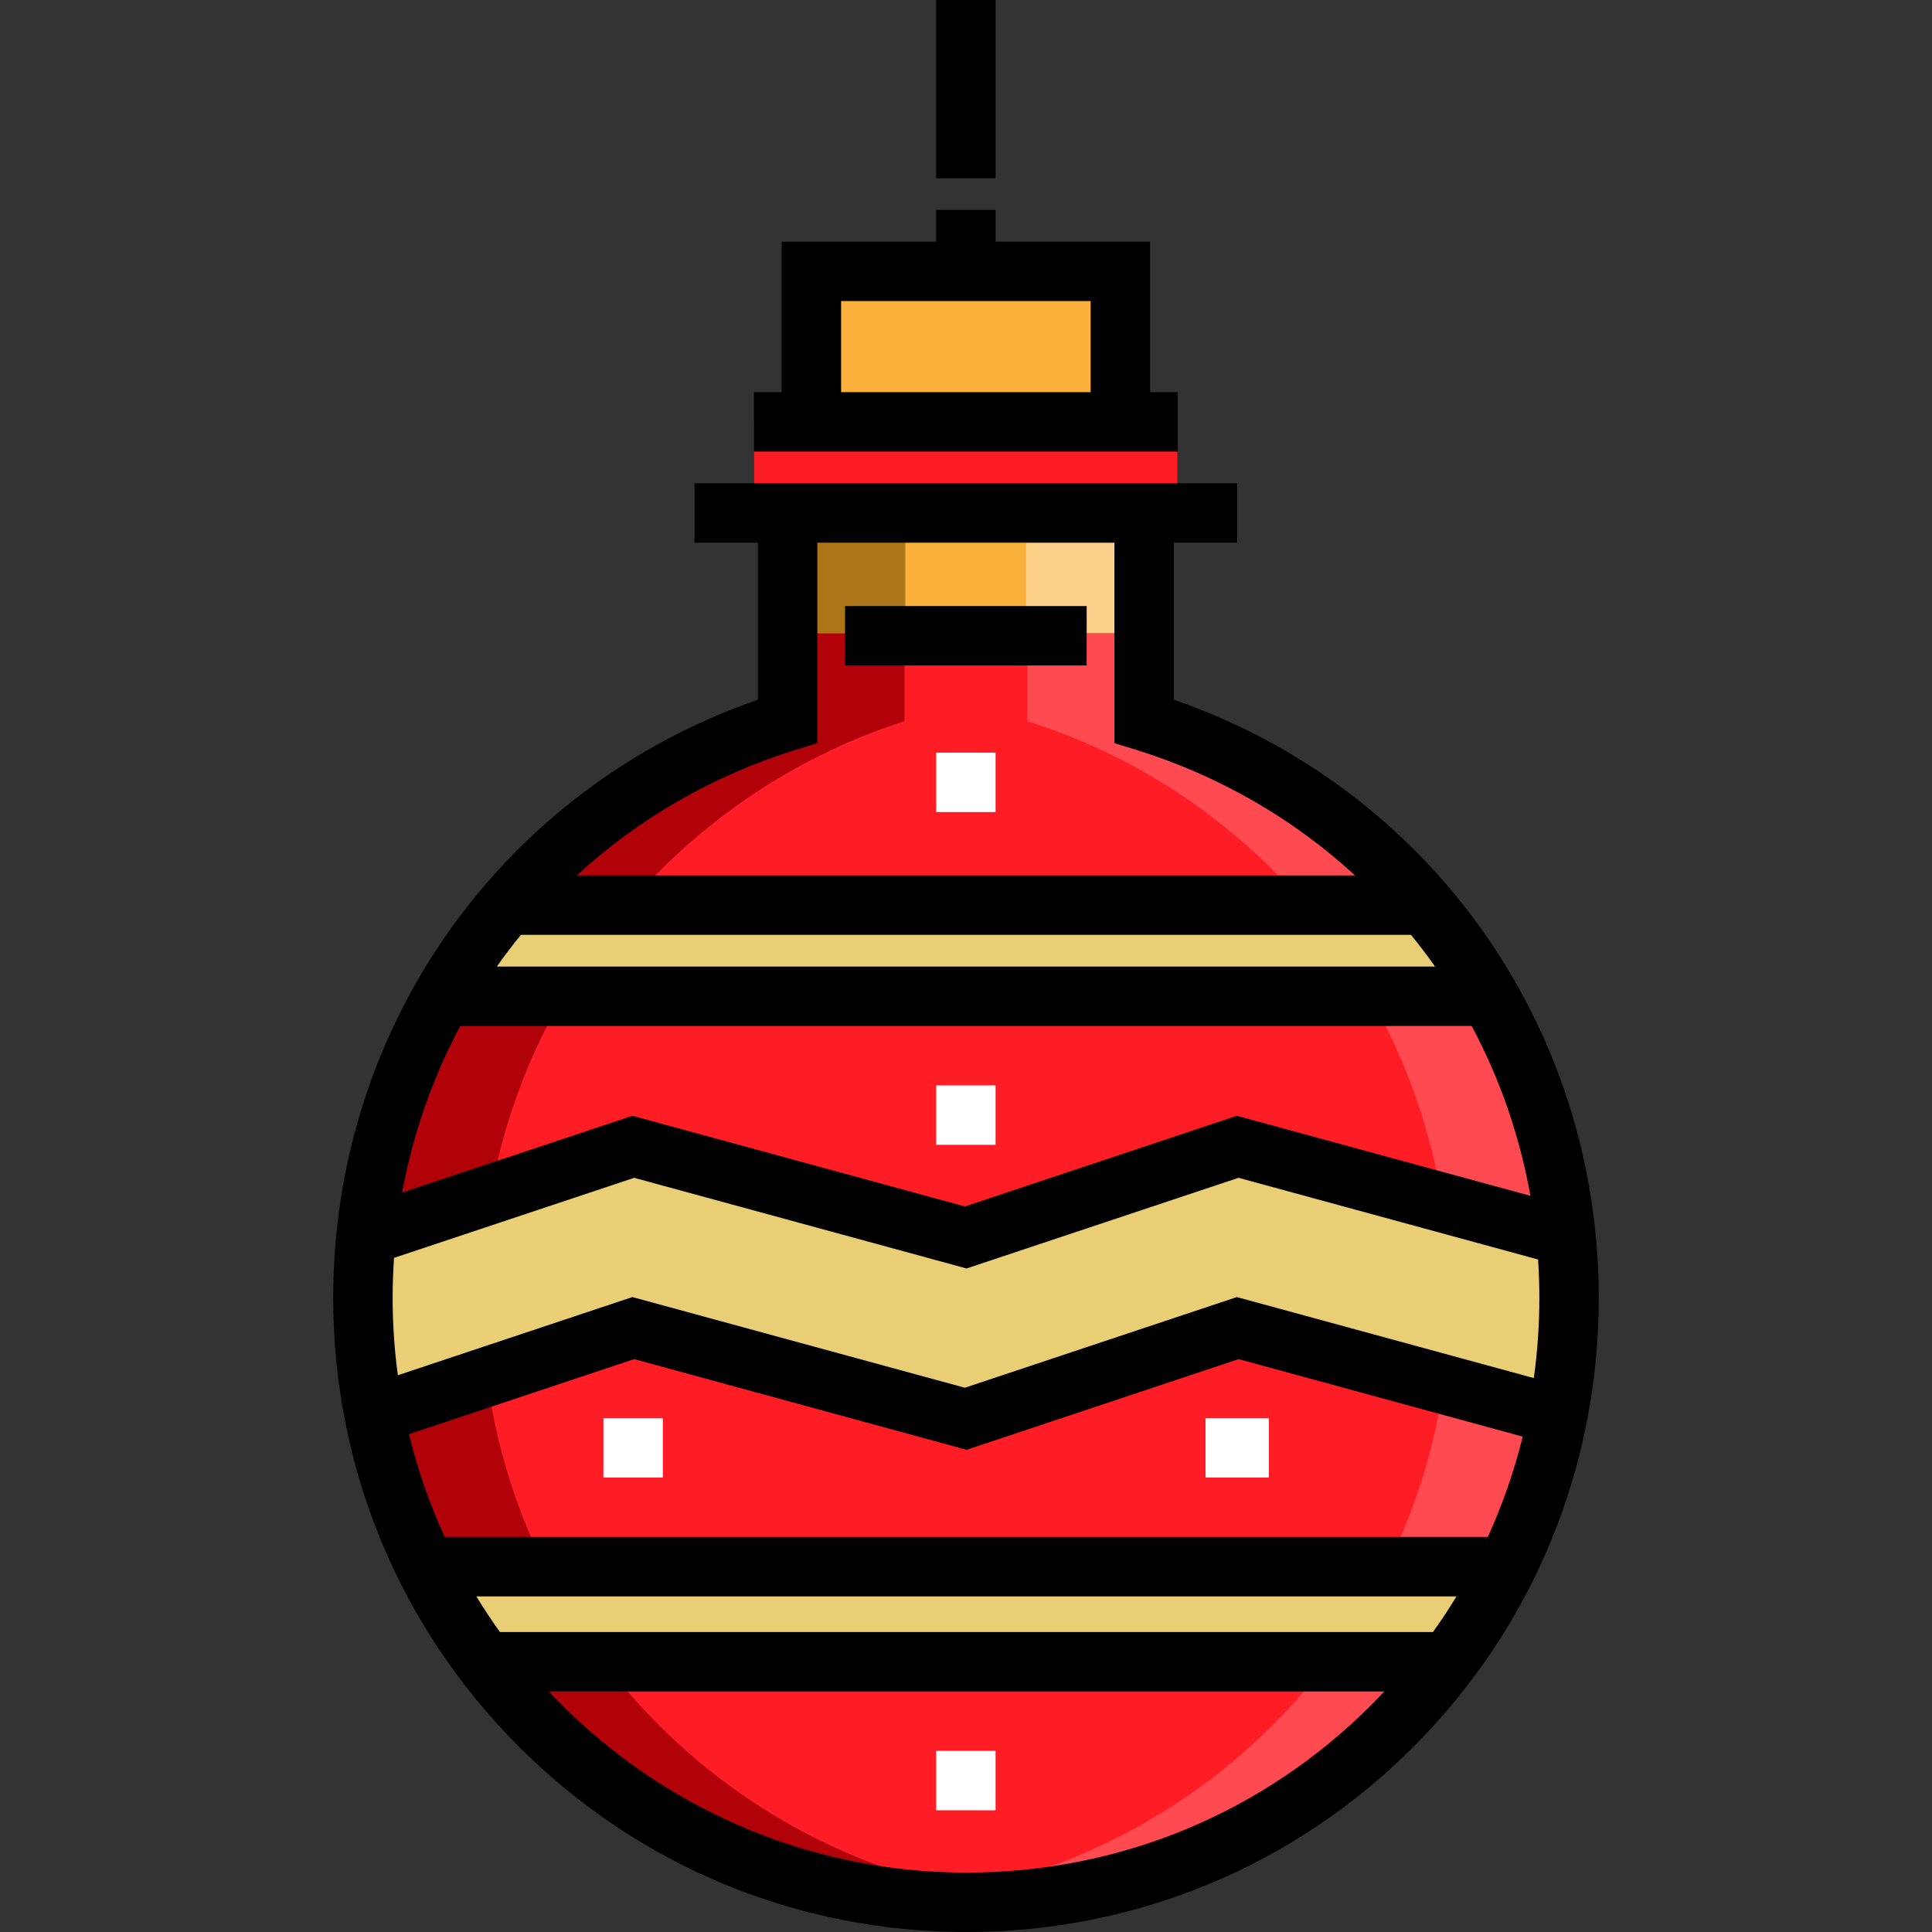 <?xml version="1.0" encoding="iso-8859-1"?>
<!-- Uploaded to: SVG Repo, www.svgrepo.com, Generator: SVG Repo Mixer Tools -->
<svg version="1.1" id="Layer_1" xmlns="http://www.w3.org/2000/svg" xmlns:xlink="http://www.w3.org/1999/xlink" 
	 viewBox="0 0 511.999 511.999" xml:space="preserve">
<rect x="0" y="0" width="511.999" height="511.999" fill="#333333" stroke="none"/>
<rect x="199.865" y="111.706" style="fill:#FF1D25;" width="112.126" height="24.026"/>
<rect x="215.884" y="71.657" style="fill:#FBB03B;" width="80.087" height="40.049"/>
<path style="fill:#FF1D25;" d="M208.201,135.421v55.713c-66.136,20.413-112.286,81.101-112.286,152.818
	c0,88.461,71.63,160.173,160.091,160.173s160.009-71.713,160.009-160.173c0-71.717-46.15-132.406-112.286-152.818v-55.714"/>
<path style="fill:#FF4A51;" d="M303.73,191.134v-55.714h-31.493v55.713c65.086,20.413,111.974,81.101,111.974,152.818
	c0,83.054-63.292,151.326-144.229,159.365c5.27,0.524,10.573,0.809,15.981,0.809c88.461,0,160.031-71.713,160.031-160.173
	C415.993,272.236,369.866,211.548,303.73,191.134z"/>
<path style="fill:#B20209;" d="M208.201,191.134v-55.714h31.493v55.713c-64.036,20.413-112.015,81.101-112.015,152.818
	c0,83.054,63.272,151.326,144.209,159.365c-5.27,0.524-10.583,0.809-15.99,0.809c-88.462,0-159.997-71.713-159.997-160.173
	C95.901,272.236,143.115,211.548,208.201,191.134z"/>
<rect x="207.874" y="143.735" style="fill:#FDD089;" width="96.107" height="24.026"/>
<rect x="207.874" y="143.735" style="fill:#FBB03B;" width="64.068" height="24.026"/>
<rect x="207.874" y="143.735" style="fill:#AE7418;" width="32.035" height="24.026"/>
<g>
	<polygon style="fill:#EACE76;" points="416.099,375.987 328.006,351.961 255.921,375.987 167.827,351.961 95.751,375.987 
		95.751,327.935 167.831,303.909 255.929,327.935 328.004,303.909 416.099,327.935 	"/>
	<polygon style="fill:#EACE76;" points="392.072,263.865 119.777,263.865 135.795,239.84 376.055,239.84 	"/>
	<polygon style="fill:#EACE76;" points="400.081,416.031 111.769,416.031 127.786,440.057 384.064,440.057 	"/>
</g>
<rect x="248.091" width="15.747" height="47.24"/>
<rect x="223.946" y="160.615" width="64.036" height="15.747"/>
<path d="M312.128,103.927h-7.348V64.036h-40.941v-8.398h-15.747v8.398h-40.941v39.891h-7.348v15.747h112.326V103.927z
	 M222.898,79.783h66.136v24.145h-66.136V79.783z"/>
<path d="M311.078,185.429v-41.61h16.796v-15.747H184.056v15.747h16.796v41.61c-67.562,23.398-112.547,86.38-112.547,158.524
	c0,44.898,17.44,87.095,49.108,118.822c31.685,31.743,73.849,49.225,118.726,49.225c44.863,0,86.98-17.484,118.593-49.232
	c31.573-31.708,48.961-73.904,48.961-118.815C423.692,271.822,378.678,208.837,311.078,185.429z M211.047,198.658l5.551-1.713
	v-53.126h78.733v53.125l5.551,1.713c22.25,6.868,41.959,18.401,58.213,33.342H152.861
	C169.106,217.057,188.807,205.522,211.047,198.658z M138.039,247.746h235.889c2.221,2.725,4.349,5.524,6.374,8.398H131.67
	C133.693,253.27,135.82,250.471,138.039,247.746z M121.978,271.891h268.026c7.435,13.905,12.737,29.061,15.567,45.012
	l-77.795-21.217l-72.078,24.026l-88.096-24.026l-61.022,20.34C109.443,300.396,114.685,285.541,121.978,271.891z M126.236,423.058
	h259.753c-1.953,3.22-4.04,6.368-6.239,9.448H132.487C130.291,429.439,128.204,426.288,126.236,423.058z M256.139,496.253
	c-43.597,0-82.963-18.468-110.717-48.001H366.85c-1.075,1.147-2.164,2.285-3.277,3.404
	C334.937,480.416,296.783,496.253,256.139,496.253z M394.289,407.311h-276.43c-3.979-8.674-7.169-17.783-9.474-27.236l59.673-19.891
	l88.096,24.026l72.078-24.026l75.297,20.536C401.281,389.881,398.176,398.77,394.289,407.311z M327.775,343.738l-72.078,24.026
	l-88.096-24.026l-62.166,20.721c-0.906-6.709-1.384-13.554-1.384-20.507c0-3.563,0.128-7.099,0.367-10.608l63.639-21.213
	l88.096,24.026l72.078-24.026l79.377,21.648c0.219,3.366,0.337,6.757,0.337,10.172c0,7.174-0.5,14.268-1.462,21.252L327.775,343.738
	z"/>
<g>
	<rect x="248.091" y="287.638" style="fill:#FFFFFF;" width="15.747" height="15.747"/>
	<rect x="159.91" y="375.818" style="fill:#FFFFFF;" width="15.747" height="15.747"/>
	<rect x="319.475" y="375.818" style="fill:#FFFFFF;" width="16.796" height="15.747"/>
	<rect x="248.091" y="199.457" style="fill:#FFFFFF;" width="15.747" height="15.747"/>
	<rect x="248.091" y="463.999" style="fill:#FFFFFF;" width="15.747" height="15.747"/>
</g>
</svg>